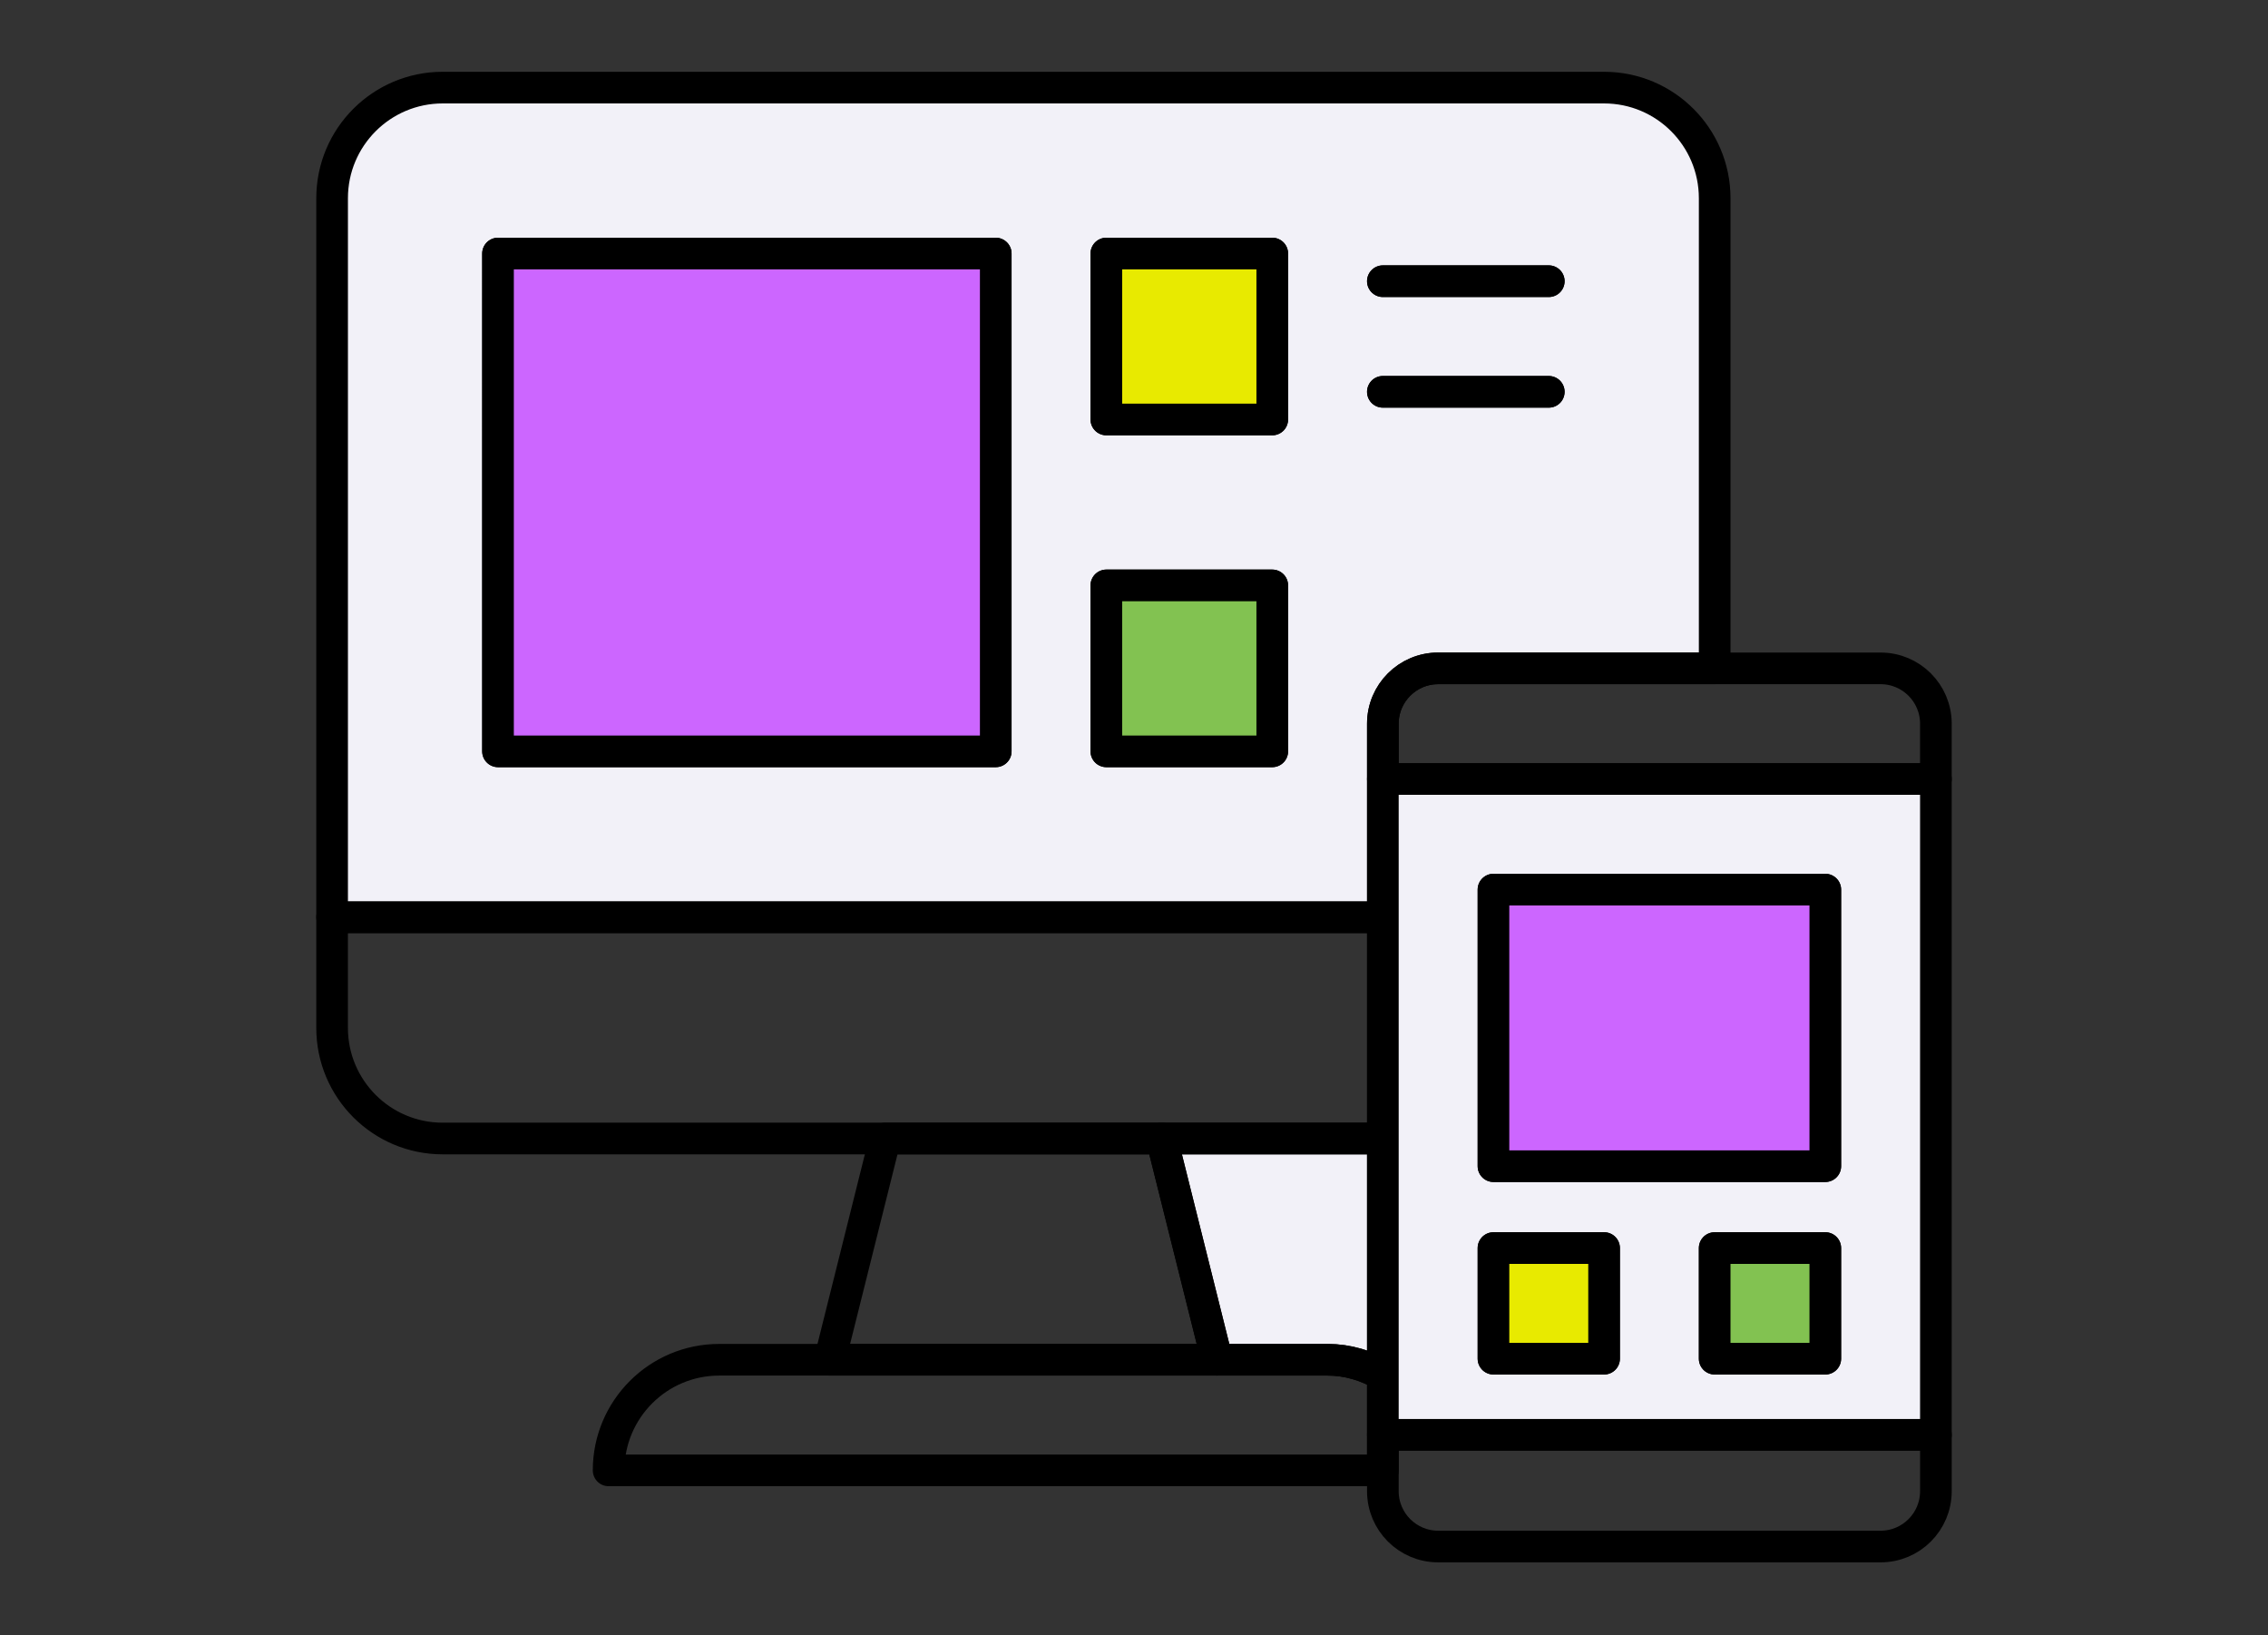 <?xml version="1.0" encoding="UTF-8"?>
<svg id="Layer_1" xmlns="http://www.w3.org/2000/svg" version="1.1" viewBox="0 0 430 310">
  <rect x="0" y="0" width="430" height="310" fill="#333333" stroke="none"/>
  <!-- Generator: Adobe Illustrator 29.3.1, SVG Export Plug-In . SVG Version: 2.1.0 Build 151)  -->
  <defs>
    <style>
      .st0 {
        fill: #c6f;
      }

      .st0, .st1, .st2, .st3, .st4 {
        stroke: #000;
        stroke-linecap: round;
        stroke-linejoin: round;
        stroke-width: 6px;
      }

      .st1 {
        fill: #e8ea00;
      }

      .st2 {
        fill: #82c251;
      }

      .st3 {
        fill: none;
      }

      .st4 {
        fill: #f2f1f8;
      }
    </style>
  </defs>
  <path class="st4" d="M230.727,257.766h20.97c3.839,0,7.39,1.107,10.485,2.909v-44.849h-41.941l10.485,41.941Z"/>
  <path class="st4" d="M262.183,147.672v-10.485c0-5.791,4.695-10.485,10.485-10.485h52.426V37.578c0-11.581-9.388-20.97-20.97-20.97H83.935c-11.581,0-20.97,9.389-20.97,20.97v136.307h199.218v-26.213h.001ZM293.638,53.306h-31.456M188.787,142.429h-94.366V48.063h94.366v94.366ZM241.213,142.429h-31.456v-31.456h31.456v31.456ZM241.213,79.518h-31.456v-31.456h31.456v31.456ZM293.638,74.276h-31.456"/>
  <path class="st3" d="M262.183,215.826v-41.941H62.965v20.97c0,11.581,9.388,20.971,20.97,20.971h178.248Z"/>
  <path class="st3" d="M251.698,257.766h-115.337c-11.582,0-20.971,9.388-20.971,20.971h146.792v-18.061c-3.095-1.802-6.645-2.909-10.485-2.909Z"/>
  <polygon class="st3" points="220.243 215.826 167.816 215.826 157.332 257.766 230.727 257.766 220.243 215.826"/>
  <path class="st3" d="M262.183,282.687c0,5.791,4.695,10.485,10.485,10.485h83.881c5.791,0,10.485-4.695,10.485-10.485v-10.691h-104.851v10.691Z"/>
  <path class="st3" d="M356.55,126.701h-83.882c-5.791,0-10.485,4.695-10.485,10.485v10.485h104.851v-10.485c0-5.791-4.694-10.485-10.484-10.485Z"/>
  <rect class="st0" x="94.421" y="48.063" width="94.366" height="94.366"/>
  <rect class="st1" x="209.757" y="48.063" width="31.456" height="31.456"/>
  <rect class="st2" x="209.757" y="110.974" width="31.456" height="31.456"/>
  <path class="st4" d="M262.183,53.306h31.456"/>
  <path class="st4" d="M262.183,74.276h31.456"/>
  <path class="st4" d="M262.183,147.672v124.324h104.851v-124.325s-104.851,0-104.851,0ZM304.124,257.562h-20.97v-20.97h20.97v20.97ZM346.065,257.562h-20.971v-20.97h20.971v20.97ZM346.065,221.068h-62.911v-52.426h62.911v52.426Z"/>
  <rect class="st0" x="283.154" y="168.642" width="62.911" height="52.426"/>
  <rect class="st1" x="283.154" y="236.592" width="20.97" height="20.97"/>
  <rect class="st2" x="325.094" y="236.592" width="20.971" height="20.97"/>
</svg>